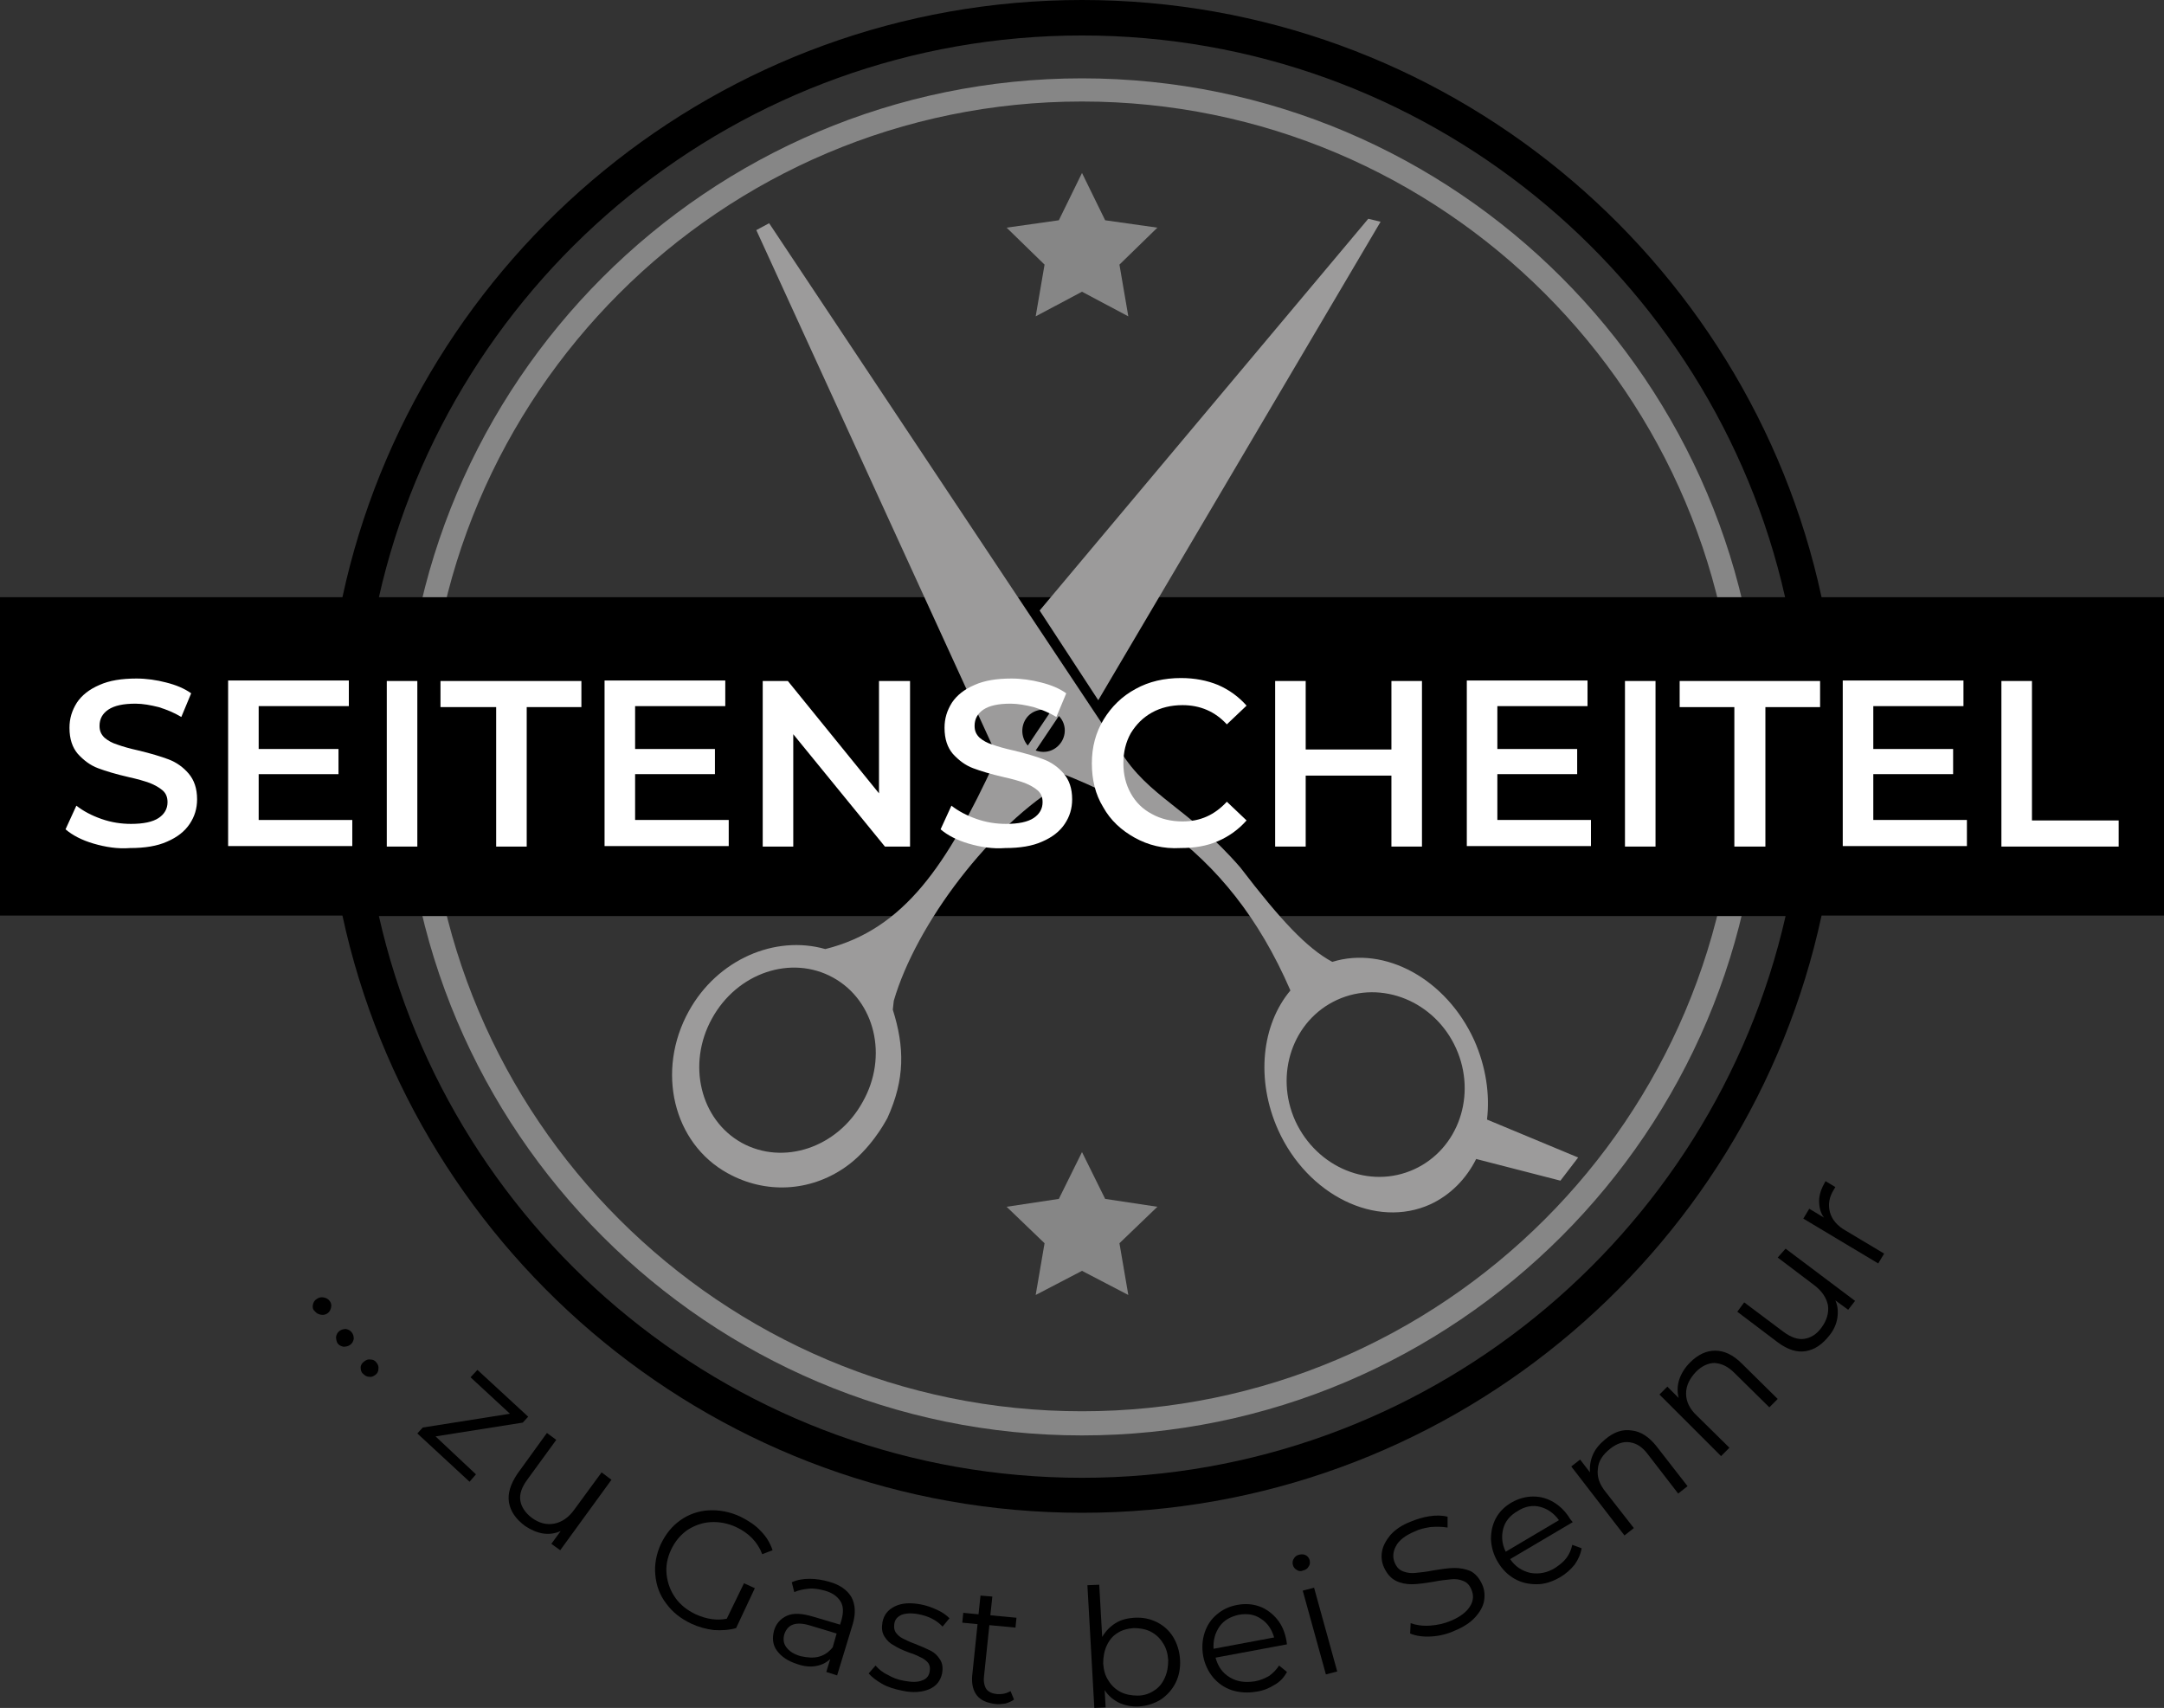 <?xml version="1.0" encoding="utf-8"?>
<!-- Generator: Adobe Illustrator 26.5.0, SVG Export Plug-In . SVG Version: 6.00 Build 0)  -->
<svg version="1.1" id="Ebene_1" xmlns="http://www.w3.org/2000/svg" xmlns:xlink="http://www.w3.org/1999/xlink" x="0px" y="0px"
	 viewBox="0 0 439.2 346.6" style="enable-background:new 0 0 439.2 346.6;" xml:space="preserve">
<rect x="0" y="0" width="439.2" height="346.6" fill="#333333" stroke="none"/>
<style type="text/css">
	.st0{fill:#868686;}
	.st1{fill:#9C9B9B;}
	.st2{fill:#FFFFFF;}
</style>
<g>
	<path d="M63.5,264.8c0.1-0.5,0.3-0.9,0.8-1.2c0.4-0.3,0.9-0.4,1.4-0.3c0.5,0.1,0.9,0.3,1.2,0.7c0.3,0.4,0.4,0.8,0.3,1.3
		c-0.1,0.5-0.3,0.9-0.7,1.2c-0.4,0.3-0.9,0.4-1.4,0.3c-0.5-0.1-0.9-0.3-1.2-0.7C63.5,265.8,63.4,265.3,63.5,264.8z"/>
	<path d="M68.2,271.3c0.1-0.5,0.3-0.9,0.7-1.2c0.4-0.3,0.9-0.4,1.3-0.4c0.5,0.1,0.9,0.3,1.2,0.7c0.3,0.4,0.4,0.8,0.4,1.3
		c-0.1,0.5-0.3,0.9-0.7,1.2c-0.4,0.3-0.9,0.4-1.4,0.4c-0.5-0.1-0.9-0.3-1.2-0.7C68.3,272.2,68.2,271.8,68.2,271.3z"/>
	<path d="M73.2,277.5c0-0.5,0.3-0.9,0.7-1.2c0.4-0.3,0.8-0.5,1.3-0.4c0.5,0,0.9,0.2,1.2,0.6c0.3,0.4,0.5,0.8,0.4,1.3
		c0,0.5-0.2,0.9-0.6,1.2c-0.4,0.3-0.8,0.5-1.3,0.4c-0.5,0-0.9-0.3-1.2-0.6C73.3,278.5,73.2,278,73.2,277.5z"/>
	<path d="M96.6,299.2l-1.3,1.5l-10.6-9.8l1.1-1.2l17.7-2.8l-8-7.4l1.4-1.5l10.3,9.5l-1.1,1.2l-17.7,2.8L96.6,299.2z"/>
	<path d="M124.1,300.3l-10.4,14.3l-1.8-1.3l1.9-2.6c-1.1,0.5-2.3,0.7-3.6,0.5c-1.2-0.2-2.4-0.7-3.6-1.5c-1.9-1.4-3-3-3.3-4.8
		c-0.3-1.8,0.3-3.7,1.7-5.8l6-8.3l1.9,1.4l-5.9,8.1c-1.1,1.5-1.6,2.9-1.4,4.2c0.2,1.3,1,2.5,2.3,3.5c1.5,1.1,3,1.5,4.6,1.2
		c1.5-0.3,2.9-1.2,4.1-2.9l5.5-7.5L124.1,300.3z"/>
	<path d="M151,321.3l2.2,1l-3.8,8.1c-1.4,0.4-2.9,0.5-4.5,0.4c-1.6-0.2-3.1-0.6-4.6-1.3c-2.1-1-3.8-2.3-5.1-4.1
		c-1.3-1.7-2-3.6-2.2-5.8c-0.2-2.1,0.2-4.2,1.1-6.2c1-2.1,2.3-3.7,4-4.9c1.7-1.2,3.7-1.9,5.8-2c2.1-0.1,4.3,0.3,6.4,1.3
		c1.6,0.8,3,1.7,4.1,2.9c1.1,1.1,1.9,2.4,2.4,3.9l-2.1,0.8c-0.9-2.4-2.7-4.3-5.3-5.5c-1.7-0.8-3.5-1.1-5.2-1
		c-1.7,0.1-3.3,0.7-4.7,1.6c-1.4,1-2.5,2.3-3.3,4c-0.8,1.7-1.1,3.4-0.9,5.1c0.2,1.7,0.8,3.3,1.8,4.7c1,1.4,2.4,2.5,4.1,3.3
		c2.2,1,4.3,1.3,6.3,0.9L151,321.3z"/>
	<path d="M172.8,324.1c0.8,1.5,0.9,3.3,0.3,5.4l-3.2,10.5l-2.2-0.7l0.8-2.6c-0.8,0.7-1.7,1.2-2.9,1.4c-1.1,0.2-2.4,0.1-3.8-0.4
		c-1.9-0.6-3.2-1.5-4.1-2.7s-1-2.6-0.6-4.1c0.4-1.4,1.3-2.4,2.6-3c1.3-0.6,3.1-0.5,5.4,0.2l5.4,1.6l0.3-1c0.4-1.5,0.4-2.7-0.2-3.7
		c-0.6-1-1.7-1.8-3.2-2.2c-1.1-0.3-2.2-0.5-3.2-0.4c-1.1,0.1-2.1,0.3-3,0.7l-0.5-2c1.1-0.5,2.3-0.7,3.6-0.7c1.3,0,2.6,0.2,4,0.6
		C170.4,321.6,171.9,322.6,172.8,324.1z M166.2,336.2c1.1-0.3,2-0.9,2.8-1.9l0.8-2.8l-5.3-1.6c-2.9-0.9-4.6-0.3-5.3,1.7
		c-0.3,1-0.2,1.9,0.4,2.7c0.6,0.8,1.5,1.4,2.9,1.8C163.9,336.4,165.1,336.5,166.2,336.2z"/>
	<path d="M179,341.7c-1.2-0.7-2.1-1.4-2.7-2.1l1.4-1.6c0.6,0.7,1.4,1.4,2.5,1.9c1,0.6,2.1,1,3.3,1.2c1.6,0.3,2.8,0.3,3.7-0.1
		c0.9-0.3,1.4-1,1.5-1.9c0.1-0.6,0-1.2-0.3-1.6c-0.3-0.4-0.8-0.8-1.4-1.1c-0.6-0.3-1.4-0.7-2.4-1c-1.4-0.5-2.4-1-3.2-1.5
		c-0.8-0.4-1.4-1-1.9-1.8c-0.5-0.8-0.6-1.7-0.4-2.9c0.3-1.5,1.1-2.5,2.5-3.2s3.2-0.8,5.3-0.4c1.1,0.2,2.2,0.6,3.3,1.1
		c1.1,0.5,1.9,1.1,2.5,1.7l-1.4,1.7c-1.2-1.3-2.8-2.1-4.8-2.5c-1.5-0.3-2.7-0.2-3.5,0.1c-0.9,0.4-1.4,1-1.5,1.9
		c-0.1,0.7,0,1.2,0.3,1.7c0.4,0.5,0.8,0.9,1.4,1.2c0.6,0.3,1.4,0.7,2.5,1.1c1.3,0.5,2.4,1,3.2,1.4c0.8,0.4,1.4,1,1.9,1.8
		c0.5,0.8,0.6,1.7,0.4,2.8c-0.3,1.5-1.2,2.6-2.6,3.2c-1.4,0.6-3.3,0.8-5.5,0.3C181.6,342.8,180.2,342.4,179,341.7z"/>
	<path d="M205.8,344.9c-0.5,0.4-1.1,0.6-1.7,0.8c-0.7,0.1-1.4,0.2-2.1,0.1c-1.6-0.2-2.9-0.7-3.7-1.7c-0.8-1-1.1-2.3-1-3.9l1.1-10.6
		l-3.1-0.3l0.2-2l3.1,0.3l0.4-3.8l2.4,0.2l-0.4,3.8l5.3,0.5l-0.2,2l-5.3-0.5l-1.1,10.5c-0.1,1,0.1,1.9,0.5,2.5
		c0.5,0.6,1.2,0.9,2.2,1c0.5,0,1,0,1.4-0.1c0.5-0.1,0.9-0.3,1.3-0.5L205.8,344.9z"/>
	<path d="M234.8,329.2c1.4,0.7,2.5,1.7,3.3,3c0.8,1.3,1.3,2.9,1.4,4.6c0.1,1.7-0.2,3.3-0.9,4.7c-0.7,1.4-1.7,2.5-3,3.4
		c-1.3,0.8-2.8,1.3-4.4,1.4c-1.5,0.1-2.8-0.2-4-0.7c-1.2-0.6-2.2-1.4-3-2.6l0.2,3.5l-2.3,0.1l-1.4-24.9l2.4-0.1l0.6,10.6
		c0.7-1.2,1.6-2.1,2.7-2.8c1.1-0.7,2.4-1,3.8-1.1C231.9,328.2,233.4,328.5,234.8,329.2z M234.2,343.1c1-0.6,1.7-1.5,2.2-2.6
		c0.5-1.1,0.7-2.3,0.7-3.6c-0.1-1.3-0.4-2.5-1.1-3.5c-0.6-1-1.5-1.8-2.5-2.3c-1-0.5-2.2-0.7-3.4-0.7c-1.3,0.1-2.4,0.4-3.3,1
		c-1,0.6-1.7,1.5-2.2,2.6c-0.5,1.1-0.7,2.3-0.7,3.6c0.1,1.3,0.4,2.5,1.1,3.5c0.6,1,1.5,1.8,2.5,2.3c1,0.5,2.2,0.7,3.4,0.7
		C232.2,344.1,233.3,343.7,234.2,343.1z"/>
	<path d="M261.2,333.7l-14.5,2.7c0.5,1.8,1.4,3.1,2.9,4c1.5,0.9,3.1,1.1,5.1,0.8c1.1-0.2,2-0.6,2.9-1.1c0.8-0.6,1.5-1.3,2-2.1
		l1.6,1.3c-0.6,1.1-1.4,2-2.5,2.6c-1.1,0.7-2.3,1.2-3.7,1.4c-1.8,0.3-3.4,0.2-5-0.3c-1.5-0.5-2.8-1.4-3.8-2.6c-1-1.2-1.7-2.7-2-4.3
		c-0.3-1.7-0.2-3.3,0.3-4.8c0.5-1.5,1.3-2.7,2.5-3.7c1.2-1,2.5-1.6,4.1-1.9c1.6-0.3,3.1-0.2,4.5,0.3c1.4,0.5,2.6,1.4,3.6,2.6
		c1,1.2,1.6,2.7,1.9,4.4L261.2,333.7z M247.5,330.1c-0.9,1.3-1.3,2.8-1.2,4.5l12.3-2.3c-0.5-1.7-1.4-3-2.7-3.8
		c-1.3-0.9-2.8-1.1-4.5-0.8C249.7,328.1,248.4,328.8,247.5,330.1z"/>
	<path d="M263.2,318.6c-0.4-0.2-0.7-0.6-0.8-1c-0.1-0.4-0.1-0.9,0.2-1.3c0.2-0.4,0.6-0.7,1.1-0.8c0.5-0.1,0.9-0.1,1.3,0.1
		c0.4,0.2,0.7,0.6,0.8,1c0.1,0.5,0.1,0.9-0.2,1.3c-0.2,0.4-0.6,0.7-1.1,0.8C264.1,318.9,263.6,318.9,263.2,318.6z M264.4,322.8
		l2.3-0.6l4.7,17l-2.3,0.6L264.4,322.8z"/>
	<path d="M290.5,332.1c-1.7,0.1-3.1-0.1-4.3-0.6l0.1-2.1c1.1,0.4,2.4,0.6,3.9,0.5c1.5-0.1,2.9-0.4,4.3-1c1.9-0.8,3.2-1.8,3.9-3
		c0.7-1.1,0.7-2.3,0.2-3.4c-0.4-0.9-0.9-1.4-1.7-1.7c-0.7-0.3-1.6-0.4-2.4-0.3c-0.9,0.1-2.1,0.2-3.6,0.5c-1.8,0.3-3.3,0.5-4.4,0.5
		c-1.1,0-2.2-0.2-3.2-0.7c-1-0.5-1.8-1.4-2.4-2.7c-0.5-1.1-0.6-2.2-0.4-3.3c0.2-1.1,0.8-2.2,1.7-3.3c1-1.1,2.3-2,4.1-2.7
		c1.2-0.5,2.5-0.9,3.8-1.1c1.3-0.2,2.6-0.2,3.7,0.1l0,2.2c-1.2-0.2-2.3-0.2-3.5-0.1c-1.2,0.2-2.2,0.4-3.2,0.9
		c-1.9,0.8-3.2,1.8-3.8,3c-0.6,1.1-0.7,2.3-0.2,3.4c0.4,0.9,0.9,1.4,1.7,1.7c0.8,0.3,1.6,0.4,2.5,0.3c0.9-0.1,2.1-0.2,3.6-0.5
		c1.8-0.3,3.2-0.5,4.3-0.5c1.1,0,2.2,0.2,3.2,0.6c1,0.5,1.8,1.4,2.4,2.7c0.5,1.1,0.6,2.2,0.4,3.4c-0.2,1.1-0.8,2.2-1.8,3.3
		c-1,1.1-2.4,2-4.1,2.7C293.8,331.6,292.2,332,290.5,332.1z"/>
	<path d="M319.2,308.9l-12.7,7.5c1,1.5,2.4,2.4,4.1,2.8c1.7,0.3,3.4,0,5-1c0.9-0.6,1.7-1.2,2.3-2c0.6-0.8,1-1.7,1.2-2.7l1.9,0.7
		c-0.2,1.2-0.7,2.3-1.4,3.3c-0.8,1-1.8,1.9-3,2.6c-1.6,0.9-3.1,1.4-4.7,1.4c-1.6,0-3.1-0.3-4.5-1.1c-1.4-0.8-2.5-1.9-3.4-3.4
		c-0.9-1.5-1.3-3-1.4-4.6c0-1.6,0.3-3,1-4.3c0.7-1.3,1.8-2.4,3.2-3.2c1.4-0.8,2.9-1.2,4.4-1.2c1.5,0,2.9,0.4,4.2,1.2
		c1.3,0.8,2.4,1.9,3.3,3.4L319.2,308.9z M305.1,310.2c-0.4,1.5-0.3,3.1,0.5,4.7l10.8-6.4c-1-1.4-2.3-2.3-3.8-2.7
		c-1.5-0.4-3.1-0.1-4.5,0.8C306.5,307.5,305.5,308.7,305.1,310.2z"/>
	<path d="M331.2,290.3c1.8,0.2,3.5,1.3,5,3.2l6.3,8.1l-1.9,1.5l-6.1-7.9c-1.1-1.5-2.3-2.3-3.7-2.5c-1.3-0.2-2.6,0.2-4,1.3
		c-1.5,1.2-2.4,2.5-2.5,4.1c-0.2,1.6,0.3,3.1,1.6,4.7l5.7,7.3l-1.9,1.5l-10.8-14l1.8-1.4l2,2.6c-0.1-1.2,0.1-2.5,0.6-3.6
		c0.5-1.2,1.4-2.2,2.6-3.2C327.6,290.6,329.3,290,331.2,290.3z"/>
	<path d="M348.1,274.1c1.8,0,3.6,0.8,5.4,2.6l7.3,7.2l-1.7,1.7l-7.1-7c-1.3-1.3-2.6-1.9-4-2c-1.3,0-2.6,0.6-3.8,1.8
		c-1.3,1.4-2,2.8-2,4.4c0,1.6,0.7,3.1,2.2,4.5l6.6,6.5l-1.7,1.7L336.8,283l1.6-1.6l2.3,2.3c-0.3-1.2-0.3-2.4,0.1-3.7
		c0.4-1.2,1.1-2.4,2.2-3.5C344.6,274.9,346.3,274.1,348.1,274.1z"/>
	<path d="M362.4,253.4l14.1,10.6l-1.4,1.8l-2.6-1.9c0.5,1.1,0.6,2.3,0.4,3.6c-0.2,1.2-0.7,2.4-1.6,3.5c-1.4,1.8-3,2.9-4.8,3.2
		c-1.8,0.3-3.7-0.3-5.7-1.8l-8.2-6.2l1.4-1.9l8,6c1.5,1.1,2.9,1.6,4.2,1.4c1.3-0.2,2.5-0.9,3.5-2.3c1.1-1.5,1.5-3,1.3-4.5
		c-0.3-1.5-1.2-2.9-2.8-4.1l-7.4-5.6L362.4,253.4z"/>
	<path d="M369.2,243.7c0-1.3,0.5-2.6,1.3-4l2,1.2l-0.3,0.5c-1,1.6-1.2,3.1-0.8,4.6c0.4,1.5,1.5,2.8,3.3,3.8l7.7,4.6l-1.2,2
		l-15.2-9.1l1.2-2l3,1.8C369.5,246.2,369.2,245,369.2,243.7z"/>
</g>
<path class="st0" d="M219.6,291.3c-75.9,0-137.7-61.8-137.7-137.7c0-75.9,61.8-137.7,137.7-137.7c75.9,0,137.7,61.8,137.7,137.7
	C357.3,229.5,295.5,291.3,219.6,291.3z M219.6,20.6c-73.3,0-132.9,59.6-132.9,132.9c0,73.3,59.6,132.9,132.9,132.9
	c73.3,0,132.9-59.6,132.9-132.9C352.5,80.2,292.9,20.6,219.6,20.6z"/>
<path d="M439.2,121.2h-69.5C354.8,52,293.2,0,219.6,0C146,0,84.4,52,69.5,121.2H0v64.6h69.5c14.9,69.2,76.5,121.2,150.1,121.2
	c73.6,0,135.2-52,150.1-121.2h69.5V121.2z M219.6,7.2c69.6,0,128,48.8,142.7,114H76.9C91.6,56,150,7.2,219.6,7.2z M219.6,299.9
	c-69.6,0-128-48.8-142.7-114h285.5C347.6,251,289.2,299.9,219.6,299.9z"/>
<path class="st1" d="M179.7,227.6l0.4-0.7c3.6-7.9,3.5-14.4,1.1-22l0.2-1.8c4.5-15.5,19.7-35.7,34.6-44.4l-14.1-4.1
	c-9.6,20.7-18.3,34-34.4,38h0c-10.2-2.9-21.9,2.1-27.7,12.6c-6.7,12.1-3.2,26.8,7.9,32.9c7.6,4.2,16.6,3.8,23.8-1.2
	C176.6,233.4,179.7,227.6,179.7,227.6z M144.5,206.7c5.1-9.3,16.1-13,24.6-8.3c8.5,4.7,11.2,16,6,25.2c-5.1,9.3-16.1,13-24.6,8.3
	C142.1,227.2,139.4,215.9,144.5,206.7z"/>
<path class="st1" d="M316.7,239.6l3.6-4.7l0,0l-18.5-7.7c0.6-5.1-0.2-10.7-2.6-16.1c-5.7-12.5-18.2-19.2-28.8-15.9v0
	c-5.2-2.8-10.5-8.5-18.7-19.2c-10.6-12.2-18.6-14.2-24.4-23.7L156.1,45.3l-2.6,1.4l48.4,105.7c25.9,7.6,47.1,18.8,60,48.6
	c-5.8,6.9-7.1,18-2.5,28.3c6,13.3,19.9,20.1,30.9,15.1c4.1-1.9,7.3-5.2,9.3-9.2L316.7,239.6z M208.2,145.9c1.1-1.7,3.3-2.3,5.1-1.6
	l-4.7,7C207.3,149.8,207.1,147.6,208.2,145.9z M210.2,152.3l4.7-7v0c1.4,1.4,1.6,3.6,0.5,5.3C214.2,152.4,212.1,153,210.2,152.3z
	 M262.9,227.5c-4.3-9.5-0.5-20.5,8.5-24.6c9-4.1,19.8,0.3,24.1,9.8c4.3,9.5,0.5,20.5-8.5,24.6C278,241.4,267.3,237,262.9,227.5z"/>
<polygon class="st1" points="222.9,142.1 280.2,45 277.7,44.4 211,123.9 "/>
<g>
	<path class="st2" d="M19,171.2c-2.4-0.7-4.3-1.7-5.7-2.9l2.2-4.8c1.4,1.1,3.1,2,5.1,2.7c2,0.7,4,1,6,1c2.5,0,4.4-0.4,5.6-1.2
		c1.2-0.8,1.8-1.9,1.8-3.2c0-1-0.3-1.8-1-2.4c-0.7-0.6-1.6-1.1-2.6-1.5c-1.1-0.4-2.5-0.8-4.3-1.2c-2.6-0.6-4.6-1.2-6.2-1.8
		c-1.6-0.6-2.9-1.6-4.1-2.9c-1.1-1.3-1.7-3-1.7-5.3c0-1.9,0.5-3.5,1.5-5.1c1-1.5,2.5-2.7,4.6-3.6c2-0.9,4.5-1.3,7.5-1.3
		c2,0,4.1,0.3,6,0.8c2,0.5,3.7,1.2,5.1,2.2l-2,4.8c-1.5-0.9-3-1.5-4.6-2c-1.6-0.4-3.2-0.7-4.7-0.7c-2.5,0-4.3,0.4-5.5,1.2
		c-1.2,0.8-1.8,1.9-1.8,3.3c0,1,0.3,1.7,1,2.4c0.7,0.6,1.6,1.1,2.6,1.4c1.1,0.4,2.5,0.8,4.3,1.2c2.5,0.6,4.5,1.2,6.1,1.8
		c1.6,0.6,3,1.6,4.1,2.9c1.1,1.3,1.7,3,1.7,5.2c0,1.9-0.5,3.5-1.5,5c-1,1.5-2.5,2.7-4.6,3.6c-2,0.9-4.5,1.3-7.5,1.3
		C23.9,172.3,21.4,171.9,19,171.2z"/>
	<path class="st2" d="M71.5,166.5v5.2H46.3v-33.6h24.5v5.2H52.5v8.7h16.2v5.1H52.5v9.3H71.5z"/>
	<path class="st2" d="M78.5,138.2h6.2v33.6h-6.2V138.2z"/>
	<path class="st2" d="M100.6,143.5H89.4v-5.3H118v5.3h-11.1v28.3h-6.2V143.5z"/>
	<path class="st2" d="M147.9,166.5v5.2h-25.2v-33.6h24.5v5.2h-18.3v8.7h16.2v5.1h-16.2v9.3H147.9z"/>
	<path class="st2" d="M184.7,138.2v33.6h-5.1L161,149v22.8h-6.2v-33.6h5.1l18.5,22.8v-22.8H184.7z"/>
	<path class="st2" d="M196.6,171.2c-2.4-0.7-4.3-1.7-5.7-2.9l2.2-4.8c1.4,1.1,3.1,2,5.1,2.7c2,0.7,4,1,6,1c2.5,0,4.4-0.4,5.6-1.2
		c1.2-0.8,1.8-1.9,1.8-3.2c0-1-0.3-1.8-1-2.4c-0.7-0.6-1.6-1.1-2.6-1.5c-1.1-0.4-2.5-0.8-4.3-1.2c-2.6-0.6-4.6-1.2-6.2-1.8
		c-1.6-0.6-2.9-1.6-4.1-2.9c-1.1-1.3-1.7-3-1.7-5.3c0-1.9,0.5-3.5,1.5-5.1c1-1.5,2.5-2.7,4.6-3.6c2-0.9,4.5-1.3,7.5-1.3
		c2,0,4.1,0.3,6,0.8c2,0.5,3.7,1.2,5.1,2.2l-2,4.8c-1.5-0.9-3-1.5-4.6-2c-1.6-0.4-3.2-0.7-4.7-0.7c-2.5,0-4.3,0.4-5.5,1.2
		c-1.2,0.8-1.8,1.9-1.8,3.3c0,1,0.3,1.7,1,2.4c0.7,0.6,1.6,1.1,2.6,1.4c1.1,0.4,2.5,0.8,4.3,1.2c2.5,0.6,4.5,1.2,6.1,1.8
		c1.6,0.6,3,1.6,4.1,2.9c1.1,1.3,1.7,3,1.7,5.2c0,1.9-0.5,3.5-1.5,5c-1,1.5-2.5,2.7-4.6,3.6c-2,0.9-4.5,1.3-7.5,1.3
		C201.5,172.3,199,171.9,196.6,171.2z"/>
	<path class="st2" d="M230.3,170c-2.7-1.5-4.9-3.5-6.4-6.2c-1.6-2.6-2.3-5.6-2.3-8.9s0.8-6.3,2.4-8.9c1.6-2.6,3.7-4.7,6.5-6.2
		c2.7-1.5,5.8-2.2,9.2-2.2c2.8,0,5.3,0.5,7.5,1.4c2.3,1,4.2,2.4,5.8,4.2l-4,3.8c-2.4-2.6-5.4-3.9-9-3.9c-2.3,0-4.4,0.5-6.2,1.5
		c-1.8,1-3.2,2.4-4.3,4.2c-1,1.8-1.5,3.8-1.5,6.1c0,2.3,0.5,4.3,1.5,6.1c1,1.8,2.4,3.2,4.3,4.2c1.8,1,3.9,1.5,6.2,1.5
		c3.6,0,6.5-1.3,9-4l4,3.8c-1.6,1.8-3.5,3.2-5.8,4.2c-2.3,1-4.8,1.4-7.6,1.4C236.1,172.3,233,171.5,230.3,170z"/>
	<path class="st2" d="M288.6,138.2v33.6h-6.2v-14.4H265v14.4h-6.2v-33.6h6.2v13.9h17.4v-13.9H288.6z"/>
	<path class="st2" d="M322.9,166.5v5.2h-25.2v-33.6h24.5v5.2h-18.3v8.7h16.2v5.1h-16.2v9.3H322.9z"/>
	<path class="st2" d="M329.8,138.2h6.2v33.6h-6.2V138.2z"/>
	<path class="st2" d="M352,143.5h-11.1v-5.3h28.5v5.3h-11.1v28.3H352V143.5z"/>
	<path class="st2" d="M399.2,166.5v5.2H374v-33.6h24.5v5.2h-18.3v8.7h16.2v5.1h-16.2v9.3H399.2z"/>
	<path class="st2" d="M406.2,138.2h6.2v28.3H430v5.3h-23.8V138.2z"/>
</g>
<polygon class="st0" points="219.6,35.1 224.3,44.7 234.9,46.2 227.2,53.7 229,64.2 219.6,59.2 210.2,64.2 212,53.7 204.3,46.2 
	214.9,44.7 "/>
<polygon class="st0" points="219.6,233.8 224.3,243.3 234.9,244.9 227.2,252.3 229,262.8 219.6,257.9 210.2,262.8 212,252.3 
	204.3,244.9 214.9,243.3 "/>
</svg>
